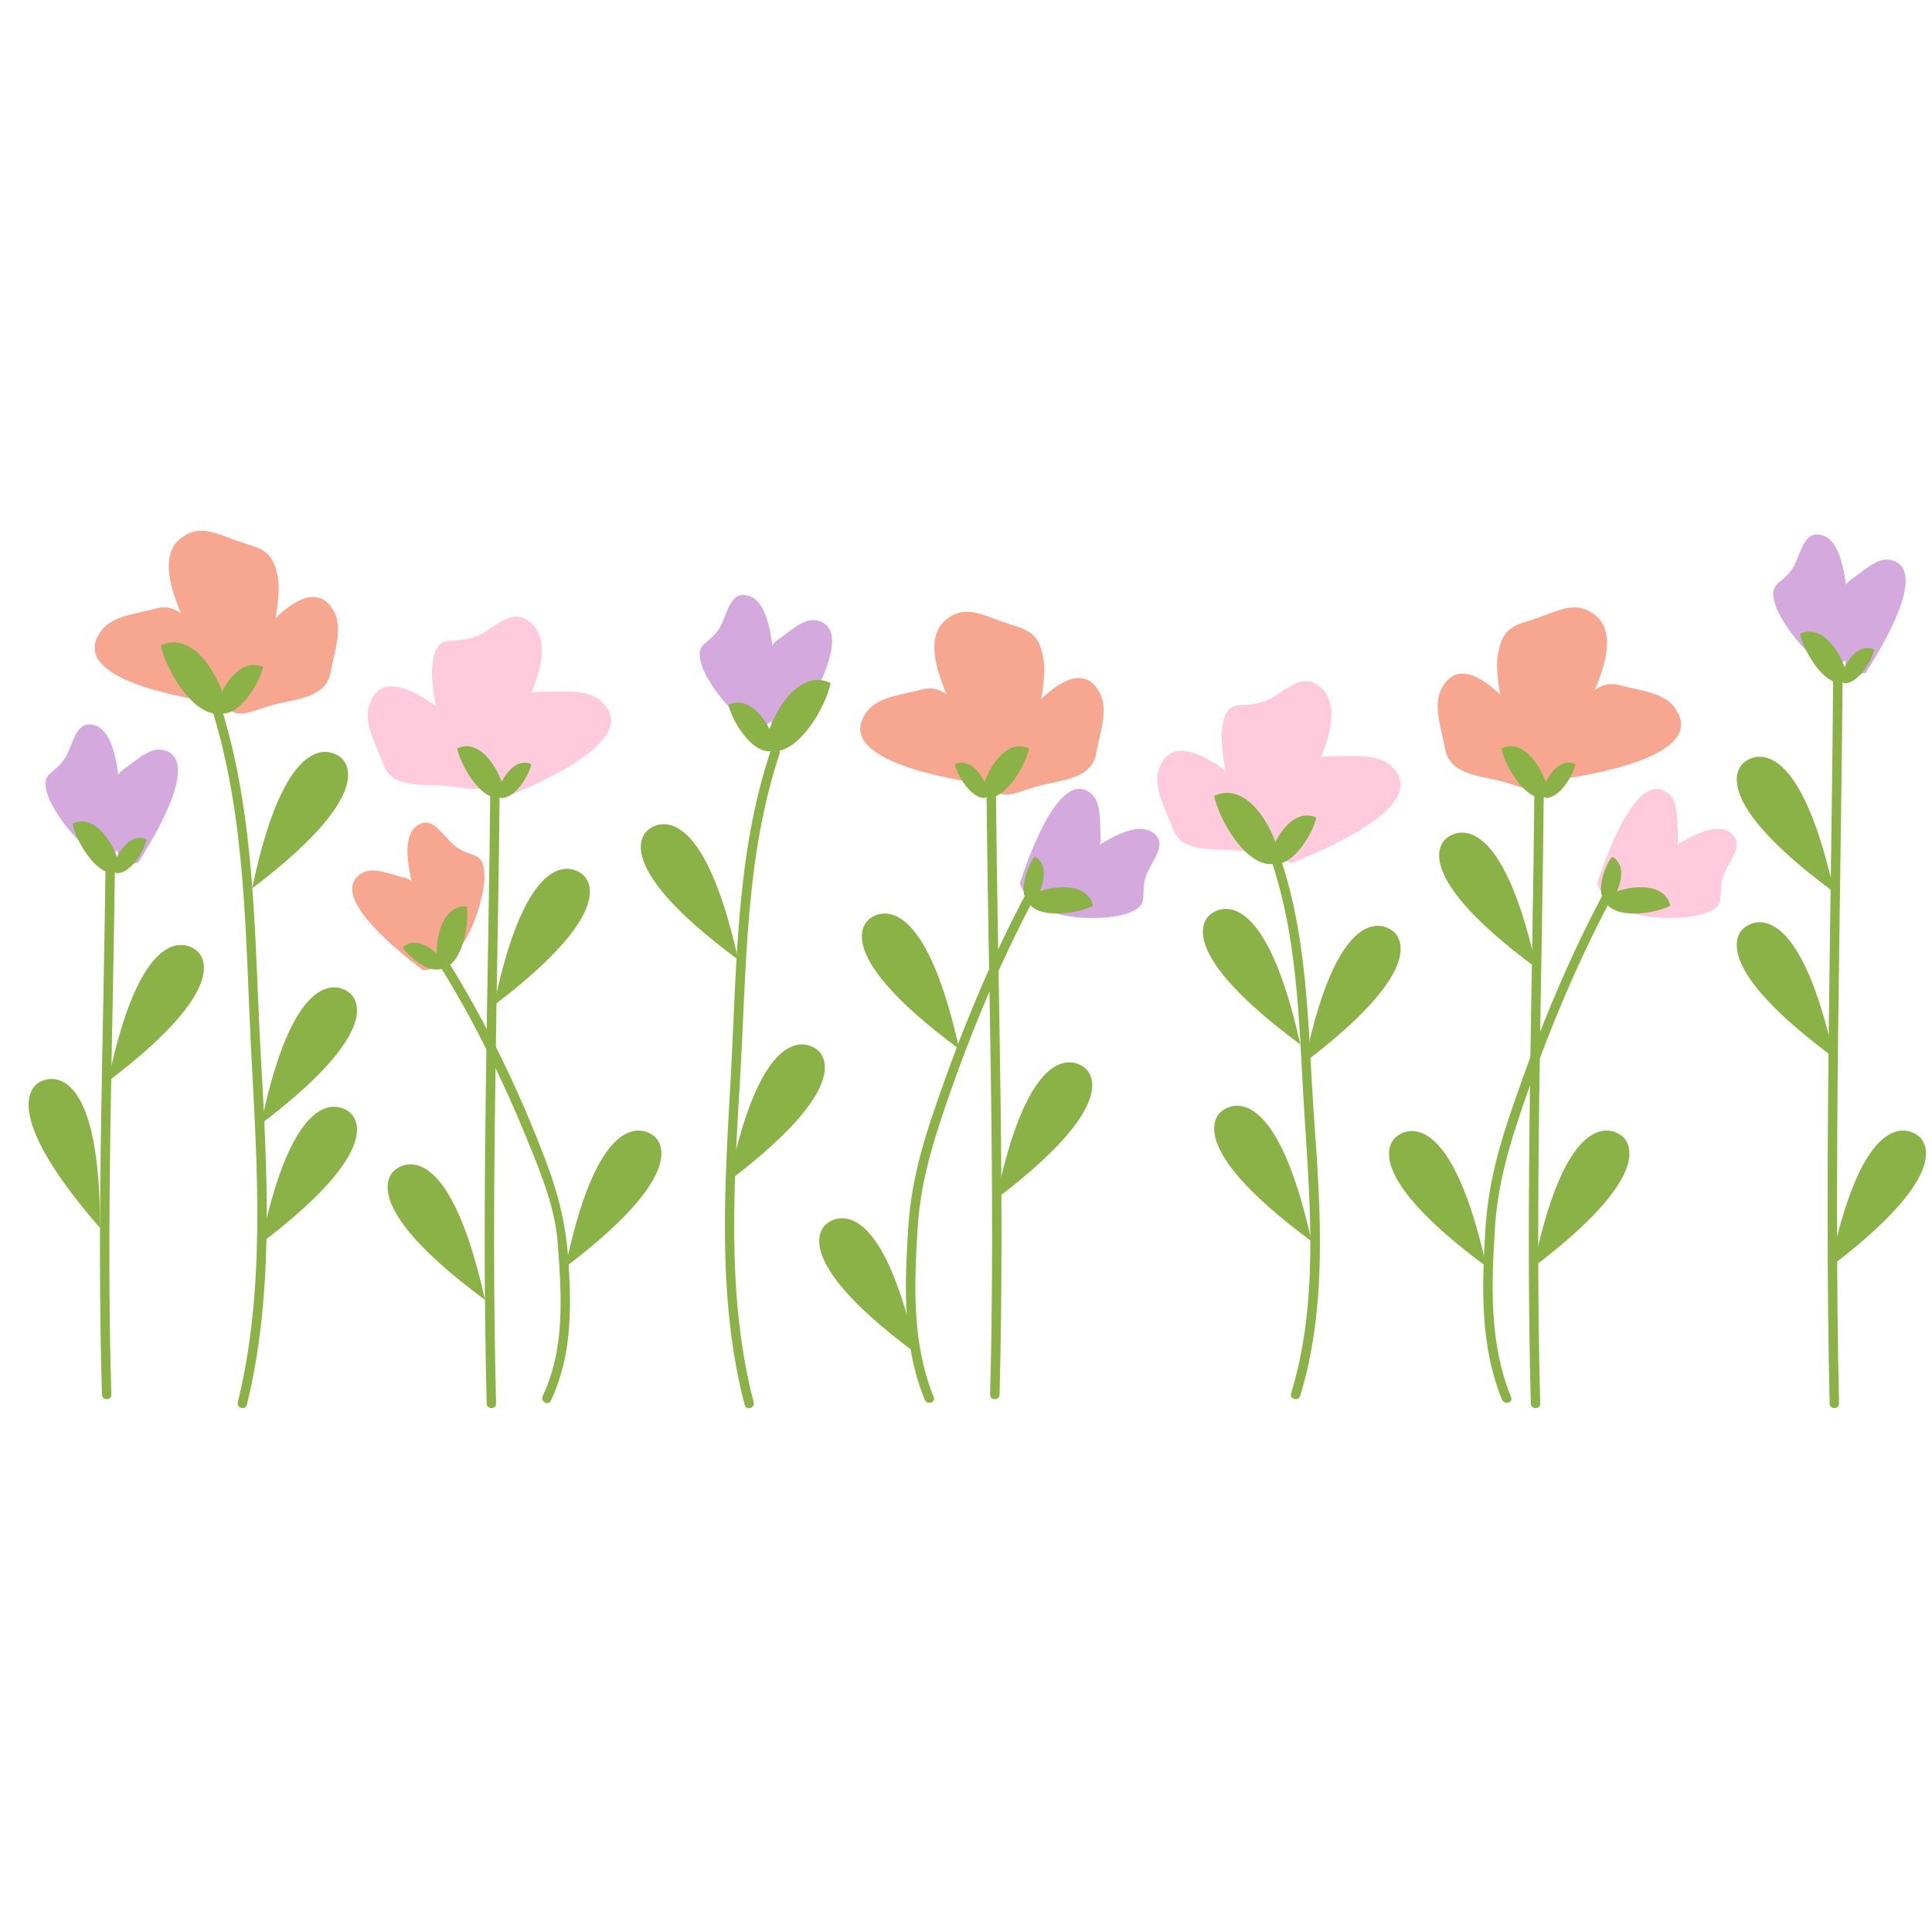 <svg version="1.0" preserveAspectRatio="xMidYMid meet" height="500" viewBox="0 0 375 375" zoomAndPan="magnify" width="500" xmlns:xlink="http://www.w3.org/1999/xlink" xmlns="http://www.w3.org/2000/svg"><defs><clipPath id="6bd9cfbf57"><path clip-rule="nonzero" d="M 41 136 L 52 136 L 52 273.324 L 41 273.324 Z M 41 136"></path></clipPath><clipPath id="e4240ed3df"><path clip-rule="nonzero" d="M 140.629 145 L 151.578 145 L 151.578 273.324 L 140.629 273.324 Z M 140.629 145"></path></clipPath><clipPath id="7fa38ec3c0"><path clip-rule="nonzero" d="M 354.555 128 L 358 128 L 358 273.324 L 354.555 273.324 Z M 354.555 128"></path></clipPath><clipPath id="9a832fb368"><path clip-rule="nonzero" d="M 94 150.48 L 97.551 150.48 L 97.551 273.324 L 94 273.324 Z M 94 150.48"></path></clipPath><clipPath id="597f181842"><path clip-rule="nonzero" d="M 296.145 150.48 L 299.797 150.48 L 299.797 273.324 L 296.145 273.324 Z M 296.145 150.48"></path></clipPath><clipPath id="3f8e2298a5"><path clip-rule="nonzero" d="M 355 219.113 L 373.84 219.113 L 373.84 246 L 355 246 Z M 355 219.113"></path></clipPath></defs><path fill-rule="nonzero" fill-opacity="1" d="M 42.176 133.184 C 40.535 128.195 27.023 109.684 35.578 104.137 C 39.035 101.738 42.492 103.77 45.766 104.879 C 50.312 106.539 53.043 106.359 53.953 112.27 C 54.863 117.629 51.223 133.406 46.129 133.371 L 42.176 133.184" fill="#f7a78f"></path><path fill-rule="nonzero" fill-opacity="1" d="M 42.57 136.5 C 37.121 135.715 12.52 132.027 19.668 122.395 C 21.848 119.41 27.109 119.027 30.414 118.078 C 35.25 116.801 37.859 122.207 40.727 125.598 C 43.871 129.504 46.871 130.711 44.383 135.285 L 42.57 136.5" fill="#f7a78f"></path><path fill-rule="nonzero" fill-opacity="1" d="M 42.57 133.855 C 45.594 129.195 59.387 108.18 64.91 118.859 C 66.637 122.137 64.727 127.129 64.156 130.57 C 63.234 135.555 57.305 135.645 53.059 136.824 C 48.242 138.043 45.883 140.281 42.871 136.043 L 42.57 133.855" fill="#f7a78f"></path><path fill-rule="nonzero" fill-opacity="1" d="M 23.84 164.18 C 23.043 159.914 24.547 140.832 17.438 140.621 C 14.508 140.418 14.047 145.145 12.477 147.363 C 10.344 150.535 7.754 149.824 9.316 154.434 C 10.68 158.645 18.492 168.289 21.535 166.039 L 23.84 164.18" fill="#d3a9de"></path><path fill-rule="nonzero" fill-opacity="1" d="M 26.801 167.449 C 29.152 163.766 39.688 147.035 31.457 145.535 C 28.93 145.047 26.109 147.93 23.996 149.32 C 20.961 151.418 22.262 156.172 22.465 159.879 C 22.773 164.062 21.855 166.551 25.309 167.801 L 26.801 167.449" fill="#d3a9de"></path><path fill-rule="nonzero" fill-opacity="1" d="M 42.504 138.5 C 37.297 138.941 32.09 129.688 31.223 125.281 C 37.73 122.199 42.934 131.891 43.801 136.738 L 42.504 138.5" fill="#8ab246"></path><path fill-rule="nonzero" fill-opacity="1" d="M 42.934 138.508 C 46.68 138.805 50.43 132.492 51.051 129.484 C 46.371 127.379 42.621 133.996 41.996 137.301 L 42.934 138.508" fill="#8ab246"></path><path fill-rule="nonzero" fill-opacity="1" d="M 22.258 169.469 C 18.48 169.789 14.707 163.078 14.074 159.883 C 18.797 157.645 22.57 164.676 23.203 168.191 L 22.258 169.469" fill="#8ab246"></path><path fill-rule="nonzero" fill-opacity="1" d="M 22.57 169.473 C 25.289 169.691 28.008 165.109 28.457 162.93 C 25.062 161.406 22.348 166.203 21.895 168.602 L 22.57 169.473" fill="#8ab246"></path><g clip-path="url(#6bd9cfbf57)"><path fill-rule="nonzero" fill-opacity="1" d="M 41.125 137.598 C 47.902 159.293 47.605 182.238 48.789 204.707 C 49.965 226.996 51.527 250.312 46.16 272.188 C 45.879 273.328 47.637 273.812 47.918 272.672 C 53.324 250.648 51.855 227.148 50.613 204.707 C 49.355 182.066 49.715 158.984 42.887 137.113 C 42.535 135.992 40.773 136.469 41.125 137.598" fill="#8ab246"></path></g><path fill-rule="nonzero" fill-opacity="1" d="M 20.508 166.039 C 20.137 200.922 18.738 235.809 19.789 270.695 C 19.824 271.871 21.652 271.875 21.613 270.695 C 20.562 235.809 21.961 200.922 22.332 166.039 C 22.348 164.859 20.52 164.863 20.508 166.039" fill="#8ab246"></path><path fill-rule="nonzero" fill-opacity="1" d="M 37.941 184.352 C 37.941 184.352 28.043 175.891 20.953 209.91 C 47.375 189.867 37.941 184.352 37.941 184.352" fill="#8ab246"></path><path fill-rule="nonzero" fill-opacity="1" d="M 65.934 146.879 C 65.934 146.879 56.031 138.422 48.941 172.438 C 75.359 152.395 65.934 146.879 65.934 146.879" fill="#8ab246"></path><path fill-rule="nonzero" fill-opacity="1" d="M 67.656 192.578 C 67.656 192.578 57.758 184.121 50.672 218.141 C 77.086 198.094 67.656 192.578 67.656 192.578" fill="#8ab246"></path><path fill-rule="nonzero" fill-opacity="1" d="M 67.656 215.75 C 67.656 215.75 57.758 207.293 50.672 241.312 C 77.086 221.27 67.656 215.75 67.656 215.75" fill="#8ab246"></path><path fill-rule="nonzero" fill-opacity="1" d="M 8.016 209.875 C 8.016 209.875 19.434 203.617 19.426 238.367 C -2.34 213.352 8.016 209.875 8.016 209.875" fill="#8ab246"></path><path fill-rule="nonzero" fill-opacity="1" d="M 190.777 148.918 C 189.137 143.926 175.621 125.414 184.176 119.871 C 187.633 117.465 191.09 119.5 194.363 120.609 C 198.914 122.273 201.641 122.086 202.551 128 C 203.461 133.359 199.824 149.137 194.73 149.102 L 190.777 148.918" fill="#f7a78f"></path><path fill-rule="nonzero" fill-opacity="1" d="M 191.168 152.227 C 185.723 151.445 161.121 147.758 168.266 138.125 C 170.445 135.141 175.707 134.754 179.016 133.812 C 183.848 132.527 186.457 137.938 189.324 141.328 C 192.469 145.23 195.469 146.441 192.984 151.012 L 191.168 152.227" fill="#f7a78f"></path><path fill-rule="nonzero" fill-opacity="1" d="M 191.168 149.59 C 194.191 144.922 207.984 123.91 213.508 134.586 C 215.234 137.863 213.328 142.859 212.758 146.297 C 211.832 151.285 205.902 151.371 201.66 152.551 C 196.84 153.773 194.48 156.012 191.473 151.773 L 191.168 149.59" fill="#f7a78f"></path><path fill-rule="nonzero" fill-opacity="1" d="M 302.504 148.07 C 304.141 143.082 317.652 124.566 309.102 119.027 C 305.645 116.621 302.188 118.656 298.914 119.766 C 294.363 121.43 291.633 121.242 290.723 127.156 C 289.812 132.516 293.453 148.293 298.547 148.254 L 302.504 148.07" fill="#f7a78f"></path><path fill-rule="nonzero" fill-opacity="1" d="M 302.105 151.383 C 307.555 150.602 332.152 146.914 325.008 137.281 C 322.832 134.297 317.566 133.91 314.262 132.965 C 309.43 131.684 306.816 137.09 303.953 140.484 C 300.809 144.387 297.805 145.598 300.293 150.168 L 302.105 151.383" fill="#f7a78f"></path><path fill-rule="nonzero" fill-opacity="1" d="M 302.105 148.746 C 299.082 144.078 285.289 123.066 279.766 133.742 C 278.039 137.02 279.945 142.016 280.52 145.453 C 281.441 150.438 287.371 150.527 291.617 151.707 C 296.438 152.93 298.797 155.168 301.805 150.93 L 302.105 148.746" fill="#f7a78f"></path><path fill-rule="nonzero" fill-opacity="1" d="M 83.797 184.227 C 83.074 179.949 75.082 162.613 81.668 159.887 C 84.344 158.656 86.402 162.914 88.641 164.438 C 91.73 166.648 93.914 165.062 94.039 169.934 C 94.215 174.363 90.223 186.176 86.598 185.148 L 83.797 184.227" fill="#f7a78f"></path><path fill-rule="nonzero" fill-opacity="1" d="M 82.152 188.344 C 78.68 185.73 63.039 173.812 70.227 169.477 C 72.43 168.121 76.066 169.816 78.523 170.367 C 82.09 171.25 82.516 176.168 83.602 179.711 C 84.754 183.738 86.477 185.746 83.672 188.145 L 82.152 188.344" fill="#f7a78f"></path><path fill-rule="nonzero" fill-opacity="1" d="M 95.766 149.434 C 97.406 144.445 110.922 125.93 102.367 120.387 C 98.91 117.984 95.453 122.504 92.18 123.609 C 87.629 125.273 84.902 122.605 83.992 128.52 C 83.082 133.879 86.719 149.656 91.812 149.617 L 95.766 149.434" fill="#ffcadc"></path><path fill-rule="nonzero" fill-opacity="1" d="M 97.383 155.016 C 102.512 152.984 125.621 143.664 116.492 135.953 C 113.695 133.559 108.488 134.406 105.055 134.258 C 100.062 134.137 98.742 140.008 96.719 143.98 C 94.539 148.512 91.891 150.387 95.344 154.258 L 97.383 155.016" fill="#ffcadc"></path><path fill-rule="nonzero" fill-opacity="1" d="M 96.23 147.734 C 92.441 143.684 75.203 125.488 71.629 136.988 C 70.5 140.523 73.246 145.098 74.406 148.379 C 76.188 153.121 82.039 152.141 86.426 152.539 C 91.379 152.871 94.09 154.652 96.312 149.941 L 96.23 147.734" fill="#ffcadc"></path><path fill-rule="nonzero" fill-opacity="1" d="M 249.031 161.941 C 250.668 156.953 264.184 138.441 255.629 132.895 C 252.172 130.496 248.715 135.008 245.441 136.117 C 240.891 137.781 238.164 135.113 237.254 141.027 C 236.344 146.387 239.984 162.164 245.078 162.129 L 249.031 161.941" fill="#ffcadc"></path><path fill-rule="nonzero" fill-opacity="1" d="M 250.648 167.527 C 255.773 165.492 278.887 156.176 269.754 148.461 C 266.957 146.062 261.75 146.918 258.32 146.766 C 253.324 146.645 252.004 152.516 249.98 156.488 C 247.805 161.016 245.152 162.895 248.605 166.766 L 250.648 167.527" fill="#ffcadc"></path><path fill-rule="nonzero" fill-opacity="1" d="M 249.496 160.246 C 245.703 156.195 228.465 137.992 224.891 149.496 C 223.762 153.027 226.508 157.605 227.672 160.887 C 229.453 165.625 235.301 164.645 239.688 165.043 C 244.641 165.383 247.352 167.16 249.574 162.449 L 249.496 160.246" fill="#ffcadc"></path><path fill-rule="nonzero" fill-opacity="1" d="M 314.352 171.824 C 318.137 169.801 331.898 156.715 336.488 162.227 C 338.469 164.43 335.117 167.738 334.383 170.371 C 333.273 174.039 335.434 175.656 330.91 177.285 C 326.816 178.824 314.523 178.633 314.359 174.812 L 314.352 171.824" fill="#ffcadc"></path><path fill-rule="nonzero" fill-opacity="1" d="M 309.992 171.512 C 311.363 167.348 317.68 148.555 323.965 154.152 C 325.914 155.859 325.457 159.895 325.699 162.438 C 325.977 166.156 321.504 168.086 318.523 170.234 C 315.113 172.594 313.766 174.879 310.652 172.914 L 309.992 171.512" fill="#ffcadc"></path><path fill-rule="nonzero" fill-opacity="1" d="M 150.797 139.055 C 149.996 134.785 151.5 115.707 144.391 115.496 C 141.465 115.293 141 120.02 139.434 122.238 C 137.297 125.406 134.711 124.699 136.273 129.309 C 137.637 133.52 145.449 143.164 148.492 140.91 L 150.797 139.055" fill="#d3a9de"></path><path fill-rule="nonzero" fill-opacity="1" d="M 153.754 142.32 C 156.105 138.637 166.645 121.91 158.418 120.41 C 155.887 119.922 153.062 122.801 150.953 124.195 C 147.914 126.289 149.219 131.047 149.422 134.754 C 149.73 138.934 148.809 141.422 152.262 142.672 L 153.754 142.32" fill="#d3a9de"></path><path fill-rule="nonzero" fill-opacity="1" d="M 202.301 171.824 C 206.082 169.801 219.84 156.715 224.434 162.227 C 226.414 164.43 223.062 167.738 222.332 170.371 C 221.219 174.039 223.379 175.656 218.855 177.285 C 214.762 178.824 202.469 178.633 202.309 174.812 L 202.301 171.824" fill="#d3a9de"></path><path fill-rule="nonzero" fill-opacity="1" d="M 197.938 171.512 C 199.309 167.348 205.625 148.555 211.91 154.152 C 213.859 155.859 213.402 159.895 213.645 162.438 C 213.922 166.156 209.449 168.086 206.469 170.234 C 203.059 172.594 201.711 174.879 198.598 172.914 L 197.938 171.512" fill="#d3a9de"></path><path fill-rule="nonzero" fill-opacity="1" d="M 359.176 127.312 C 358.379 123.047 359.883 103.965 352.777 103.754 C 349.844 103.555 349.383 108.277 347.812 110.496 C 345.68 113.668 343.09 112.957 344.652 117.566 C 346.02 121.777 353.828 131.422 356.871 129.172 L 359.176 127.312" fill="#d3a9de"></path><path fill-rule="nonzero" fill-opacity="1" d="M 362.141 130.582 C 364.488 126.898 375.027 110.172 366.797 108.668 C 364.266 108.184 361.445 111.062 359.336 112.453 C 356.297 114.547 357.598 119.305 357.801 123.012 C 358.109 127.191 357.191 129.684 360.645 130.934 L 362.141 130.582" fill="#d3a9de"></path><path fill-rule="nonzero" fill-opacity="1" d="M 86.227 187.84 C 89.875 186.793 91.094 179.164 90.582 175.949 C 85.391 175.531 84.277 183.461 84.902 186.977 L 86.227 187.84" fill="#8ab246"></path><path fill-rule="nonzero" fill-opacity="1" d="M 85.938 187.953 C 83.465 189.125 79.34 185.801 78.164 183.922 C 80.82 181.281 85.02 184.809 86.27 186.895 L 85.938 187.953" fill="#8ab246"></path><path fill-rule="nonzero" fill-opacity="1" d="M 199.676 175.289 C 201.781 178.488 209.305 177.305 212.156 175.812 C 210.938 170.668 203.168 172.051 200.066 173.742 L 199.676 175.289" fill="#8ab246"></path><path fill-rule="nonzero" fill-opacity="1" d="M 199.473 175.043 C 197.613 173.016 199.445 168.008 200.844 166.289 C 204.137 168.035 202.137 173.184 200.57 175.039 L 199.473 175.043" fill="#8ab246"></path><path fill-rule="nonzero" fill-opacity="1" d="M 246.945 167.707 C 241.738 168.145 236.531 158.895 235.664 154.484 C 242.172 151.402 247.379 161.098 248.246 165.941 L 246.945 167.707" fill="#8ab246"></path><path fill-rule="nonzero" fill-opacity="1" d="M 247.375 167.711 C 251.121 168.012 254.871 161.695 255.492 158.691 C 250.809 156.586 247.062 163.203 246.441 166.508 L 247.375 167.711" fill="#8ab246"></path><path fill-rule="nonzero" fill-opacity="1" d="M 245.57 163.742 C 252.117 180.48 252.055 198.562 253.184 216.238 C 254.324 234.133 255.941 253.066 250.602 270.453 C 250.254 271.582 252.016 272.059 252.359 270.938 C 257.609 253.852 256.363 235.051 255.09 217.449 C 253.77 199.203 254.102 180.562 247.328 163.258 C 246.906 162.172 245.141 162.645 245.57 163.742" fill="#8ab246"></path><path fill-rule="nonzero" fill-opacity="1" d="M 85.355 187.465 C 92.598 199.047 98.574 211.68 103.609 224.355 C 105.789 229.836 107.828 235.426 108.258 241.336 C 108.988 251.336 109.75 261.641 105.34 270.965 C 104.84 272.027 106.414 272.949 106.918 271.887 C 110.941 263.371 110.945 254.156 110.344 244.941 C 109.895 238.008 108.484 232.062 106.027 225.559 C 100.945 212.117 94.551 198.734 86.93 186.543 C 86.309 185.547 84.727 186.465 85.355 187.465" fill="#8ab246"></path><path fill-rule="nonzero" fill-opacity="1" d="M 199.566 172.672 C 191.895 186.941 185.699 202.316 180.594 217.676 C 178.305 224.574 176.734 231.211 176.277 238.457 C 175.578 249.633 175.168 261.109 179.488 271.668 C 179.926 272.746 181.691 272.273 181.246 271.184 C 176.984 260.758 177.43 249.484 178.105 238.457 C 178.559 231.055 180.309 224.324 182.641 217.297 C 187.602 202.371 193.688 187.457 201.141 173.594 C 201.699 172.555 200.121 171.633 199.566 172.672" fill="#8ab246"></path><path fill-rule="nonzero" fill-opacity="1" d="M 311.73 175.289 C 313.836 178.488 321.355 177.305 324.211 175.812 C 322.992 170.668 315.223 172.051 312.125 173.742 L 311.73 175.289" fill="#8ab246"></path><path fill-rule="nonzero" fill-opacity="1" d="M 311.531 175.043 C 309.672 173.016 311.5 168.008 312.898 166.289 C 316.191 168.035 314.191 173.184 312.625 175.039 L 311.531 175.043" fill="#8ab246"></path><path fill-rule="nonzero" fill-opacity="1" d="M 311.617 172.672 C 303.949 186.941 297.754 202.316 292.648 217.676 C 290.359 224.574 288.789 231.211 288.332 238.457 C 287.633 249.633 287.223 261.109 291.543 271.668 C 291.98 272.746 293.746 272.273 293.301 271.184 C 289.043 260.758 289.48 249.484 290.16 238.457 C 290.617 231.055 292.363 224.324 294.695 217.297 C 299.656 202.371 305.742 187.457 313.195 173.594 C 313.75 172.555 312.176 171.633 311.617 172.672" fill="#8ab246"></path><path fill-rule="nonzero" fill-opacity="1" d="M 149.949 145.801 C 155.156 146.242 160.363 136.988 161.23 132.582 C 154.723 129.5 149.52 139.195 148.652 144.039 L 149.949 145.801" fill="#8ab246"></path><path fill-rule="nonzero" fill-opacity="1" d="M 149.52 145.809 C 145.773 146.105 142.023 139.793 141.402 136.785 C 146.082 134.68 149.832 141.297 150.457 144.605 L 149.52 145.809" fill="#8ab246"></path><g clip-path="url(#e4240ed3df)"><path fill-rule="nonzero" fill-opacity="1" d="M 149.566 145.77 C 142.797 166.086 143.027 187.715 141.852 208.855 C 140.676 229.941 139.129 252.027 144.535 272.672 C 144.832 273.809 146.594 273.328 146.293 272.188 C 140.945 251.746 142.449 229.734 143.676 208.855 C 144.91 187.855 144.598 166.445 151.328 146.254 C 151.699 145.137 149.938 144.66 149.566 145.77" fill="#8ab246"></path></g><path fill-rule="nonzero" fill-opacity="1" d="M 357.598 132.602 C 353.82 132.922 350.043 126.211 349.414 123.016 C 354.133 120.777 357.91 127.809 358.539 131.324 L 357.598 132.602" fill="#8ab246"></path><path fill-rule="nonzero" fill-opacity="1" d="M 357.91 132.605 C 360.625 132.82 363.344 128.246 363.797 126.066 C 360.398 124.535 357.684 129.332 357.23 131.73 L 357.91 132.605" fill="#8ab246"></path><g clip-path="url(#7fa38ec3c0)"><path fill-rule="nonzero" fill-opacity="1" d="M 355.844 129.172 C 355.48 176.922 354.07 224.676 355.125 272.43 C 355.152 273.602 356.977 273.605 356.953 272.43 C 355.895 224.676 357.305 176.922 357.672 129.172 C 357.68 127.992 355.855 127.992 355.844 129.172" fill="#8ab246"></path></g><path fill-rule="nonzero" fill-opacity="1" d="M 96.934 154.867 C 93.156 155.184 89.383 148.477 88.754 145.281 C 93.473 143.039 97.25 150.074 97.879 153.586 L 96.934 154.867" fill="#8ab246"></path><path fill-rule="nonzero" fill-opacity="1" d="M 97.246 154.871 C 99.965 155.09 102.684 150.508 103.137 148.328 C 99.738 146.805 97.023 151.602 96.57 154 L 97.246 154.871" fill="#8ab246"></path><g clip-path="url(#9a832fb368)"><path fill-rule="nonzero" fill-opacity="1" d="M 95.184 151.562 C 94.816 191.852 93.41 232.145 94.465 272.43 C 94.496 273.602 96.32 273.605 96.289 272.43 C 95.238 232.145 96.641 191.852 97.008 151.562 C 97.02 150.387 95.195 150.387 95.184 151.562" fill="#8ab246"></path></g><path fill-rule="nonzero" fill-opacity="1" d="M 299.598 154.867 C 295.824 155.184 292.047 148.477 291.418 145.281 C 296.137 143.039 299.914 150.074 300.539 153.586 L 299.598 154.867" fill="#8ab246"></path><path fill-rule="nonzero" fill-opacity="1" d="M 299.91 154.871 C 302.633 155.09 305.348 150.508 305.801 148.328 C 302.402 146.805 299.684 151.602 299.23 154 L 299.91 154.871" fill="#8ab246"></path><g clip-path="url(#597f181842)"><path fill-rule="nonzero" fill-opacity="1" d="M 297.848 151.562 C 297.477 191.852 296.074 232.145 297.129 272.43 C 297.16 273.602 298.988 273.605 298.953 272.43 C 297.898 232.145 299.305 191.852 299.672 151.562 C 299.684 150.387 297.859 150.387 297.848 151.562" fill="#8ab246"></path></g><path fill-rule="nonzero" fill-opacity="1" d="M 191.539 154.867 C 195.316 155.184 199.094 148.477 199.723 145.281 C 195.004 143.039 191.227 150.074 190.598 153.586 L 191.539 154.867" fill="#8ab246"></path><path fill-rule="nonzero" fill-opacity="1" d="M 191.227 154.871 C 188.508 155.09 185.789 150.508 185.336 148.328 C 188.738 146.805 191.453 151.602 191.906 154 L 191.227 154.871" fill="#8ab246"></path><path fill-rule="nonzero" fill-opacity="1" d="M 191.465 152.227 C 191.832 191.715 193.238 231.207 192.184 270.695 C 192.152 271.875 193.98 271.871 194.012 270.695 C 195.062 231.207 193.66 191.715 193.293 152.227 C 193.281 151.051 191.453 151.051 191.465 152.227" fill="#8ab246"></path><path fill-rule="nonzero" fill-opacity="1" d="M 112.855 169.57 C 112.855 169.57 102.957 161.113 95.871 195.133 C 122.289 175.086 112.855 169.57 112.855 169.57" fill="#8ab246"></path><path fill-rule="nonzero" fill-opacity="1" d="M 126.746 220.375 C 126.746 220.375 116.848 211.918 109.758 245.934 C 136.176 225.895 126.746 220.375 126.746 220.375" fill="#8ab246"></path><path fill-rule="nonzero" fill-opacity="1" d="M 158.469 203.656 C 158.469 203.656 148.57 195.195 141.484 229.215 C 167.902 209.172 158.469 203.656 158.469 203.656" fill="#8ab246"></path><path fill-rule="nonzero" fill-opacity="1" d="M 210.367 207.129 C 210.367 207.129 200.469 198.672 193.379 232.691 C 219.797 212.645 210.367 207.129 210.367 207.129" fill="#8ab246"></path><path fill-rule="nonzero" fill-opacity="1" d="M 270.23 180.637 C 270.23 180.637 260.328 172.176 253.242 206.199 C 279.66 186.152 270.23 180.637 270.23 180.637" fill="#8ab246"></path><path fill-rule="nonzero" fill-opacity="1" d="M 314.637 220.375 C 314.637 220.375 304.734 211.918 297.648 245.934 C 324.066 225.895 314.637 220.375 314.637 220.375" fill="#8ab246"></path><g clip-path="url(#3f8e2298a5)"><path fill-rule="nonzero" fill-opacity="1" d="M 372.203 220.375 C 372.203 220.375 362.301 211.918 355.215 245.934 C 381.633 225.895 372.203 220.375 372.203 220.375" fill="#8ab246"></path></g><path fill-rule="nonzero" fill-opacity="1" d="M 76.828 226.969 C 76.828 226.969 86.613 218.383 94.145 252.309 C 67.469 232.609 76.828 226.969 76.828 226.969" fill="#8ab246"></path><path fill-rule="nonzero" fill-opacity="1" d="M 125.977 160.949 C 125.977 160.949 135.766 152.363 143.293 186.285 C 116.617 166.586 125.977 160.949 125.977 160.949" fill="#8ab246"></path><path fill-rule="nonzero" fill-opacity="1" d="M 168.875 178.285 C 168.875 178.285 178.664 169.699 186.191 203.625 C 159.516 183.926 168.875 178.285 168.875 178.285" fill="#8ab246"></path><path fill-rule="nonzero" fill-opacity="1" d="M 235.07 177.387 C 235.07 177.387 244.859 168.801 252.391 202.723 C 225.715 183.023 235.07 177.387 235.07 177.387" fill="#8ab246"></path><path fill-rule="nonzero" fill-opacity="1" d="M 280.926 162.578 C 280.926 162.578 290.715 153.992 298.246 187.914 C 271.57 168.219 280.926 162.578 280.926 162.578" fill="#8ab246"></path><path fill-rule="nonzero" fill-opacity="1" d="M 271.195 220.508 C 271.195 220.508 280.984 211.918 288.516 245.844 C 261.84 226.145 271.195 220.508 271.195 220.508" fill="#8ab246"></path><path fill-rule="nonzero" fill-opacity="1" d="M 338.695 147.859 C 338.695 147.859 348.484 139.273 356.012 173.195 C 329.34 153.496 338.695 147.859 338.695 147.859" fill="#8ab246"></path><path fill-rule="nonzero" fill-opacity="1" d="M 338.695 179.984 C 338.695 179.984 348.484 171.398 356.012 205.32 C 329.34 185.621 338.695 179.984 338.695 179.984" fill="#8ab246"></path><path fill-rule="nonzero" fill-opacity="1" d="M 237.258 215.594 C 237.258 215.594 247.043 207.012 254.574 240.934 C 227.895 221.234 237.258 215.594 237.258 215.594" fill="#8ab246"></path><path fill-rule="nonzero" fill-opacity="1" d="M 160.598 237.426 C 160.598 237.426 170.387 228.844 177.914 262.766 C 151.242 243.066 160.598 237.426 160.598 237.426" fill="#8ab246"></path></svg>